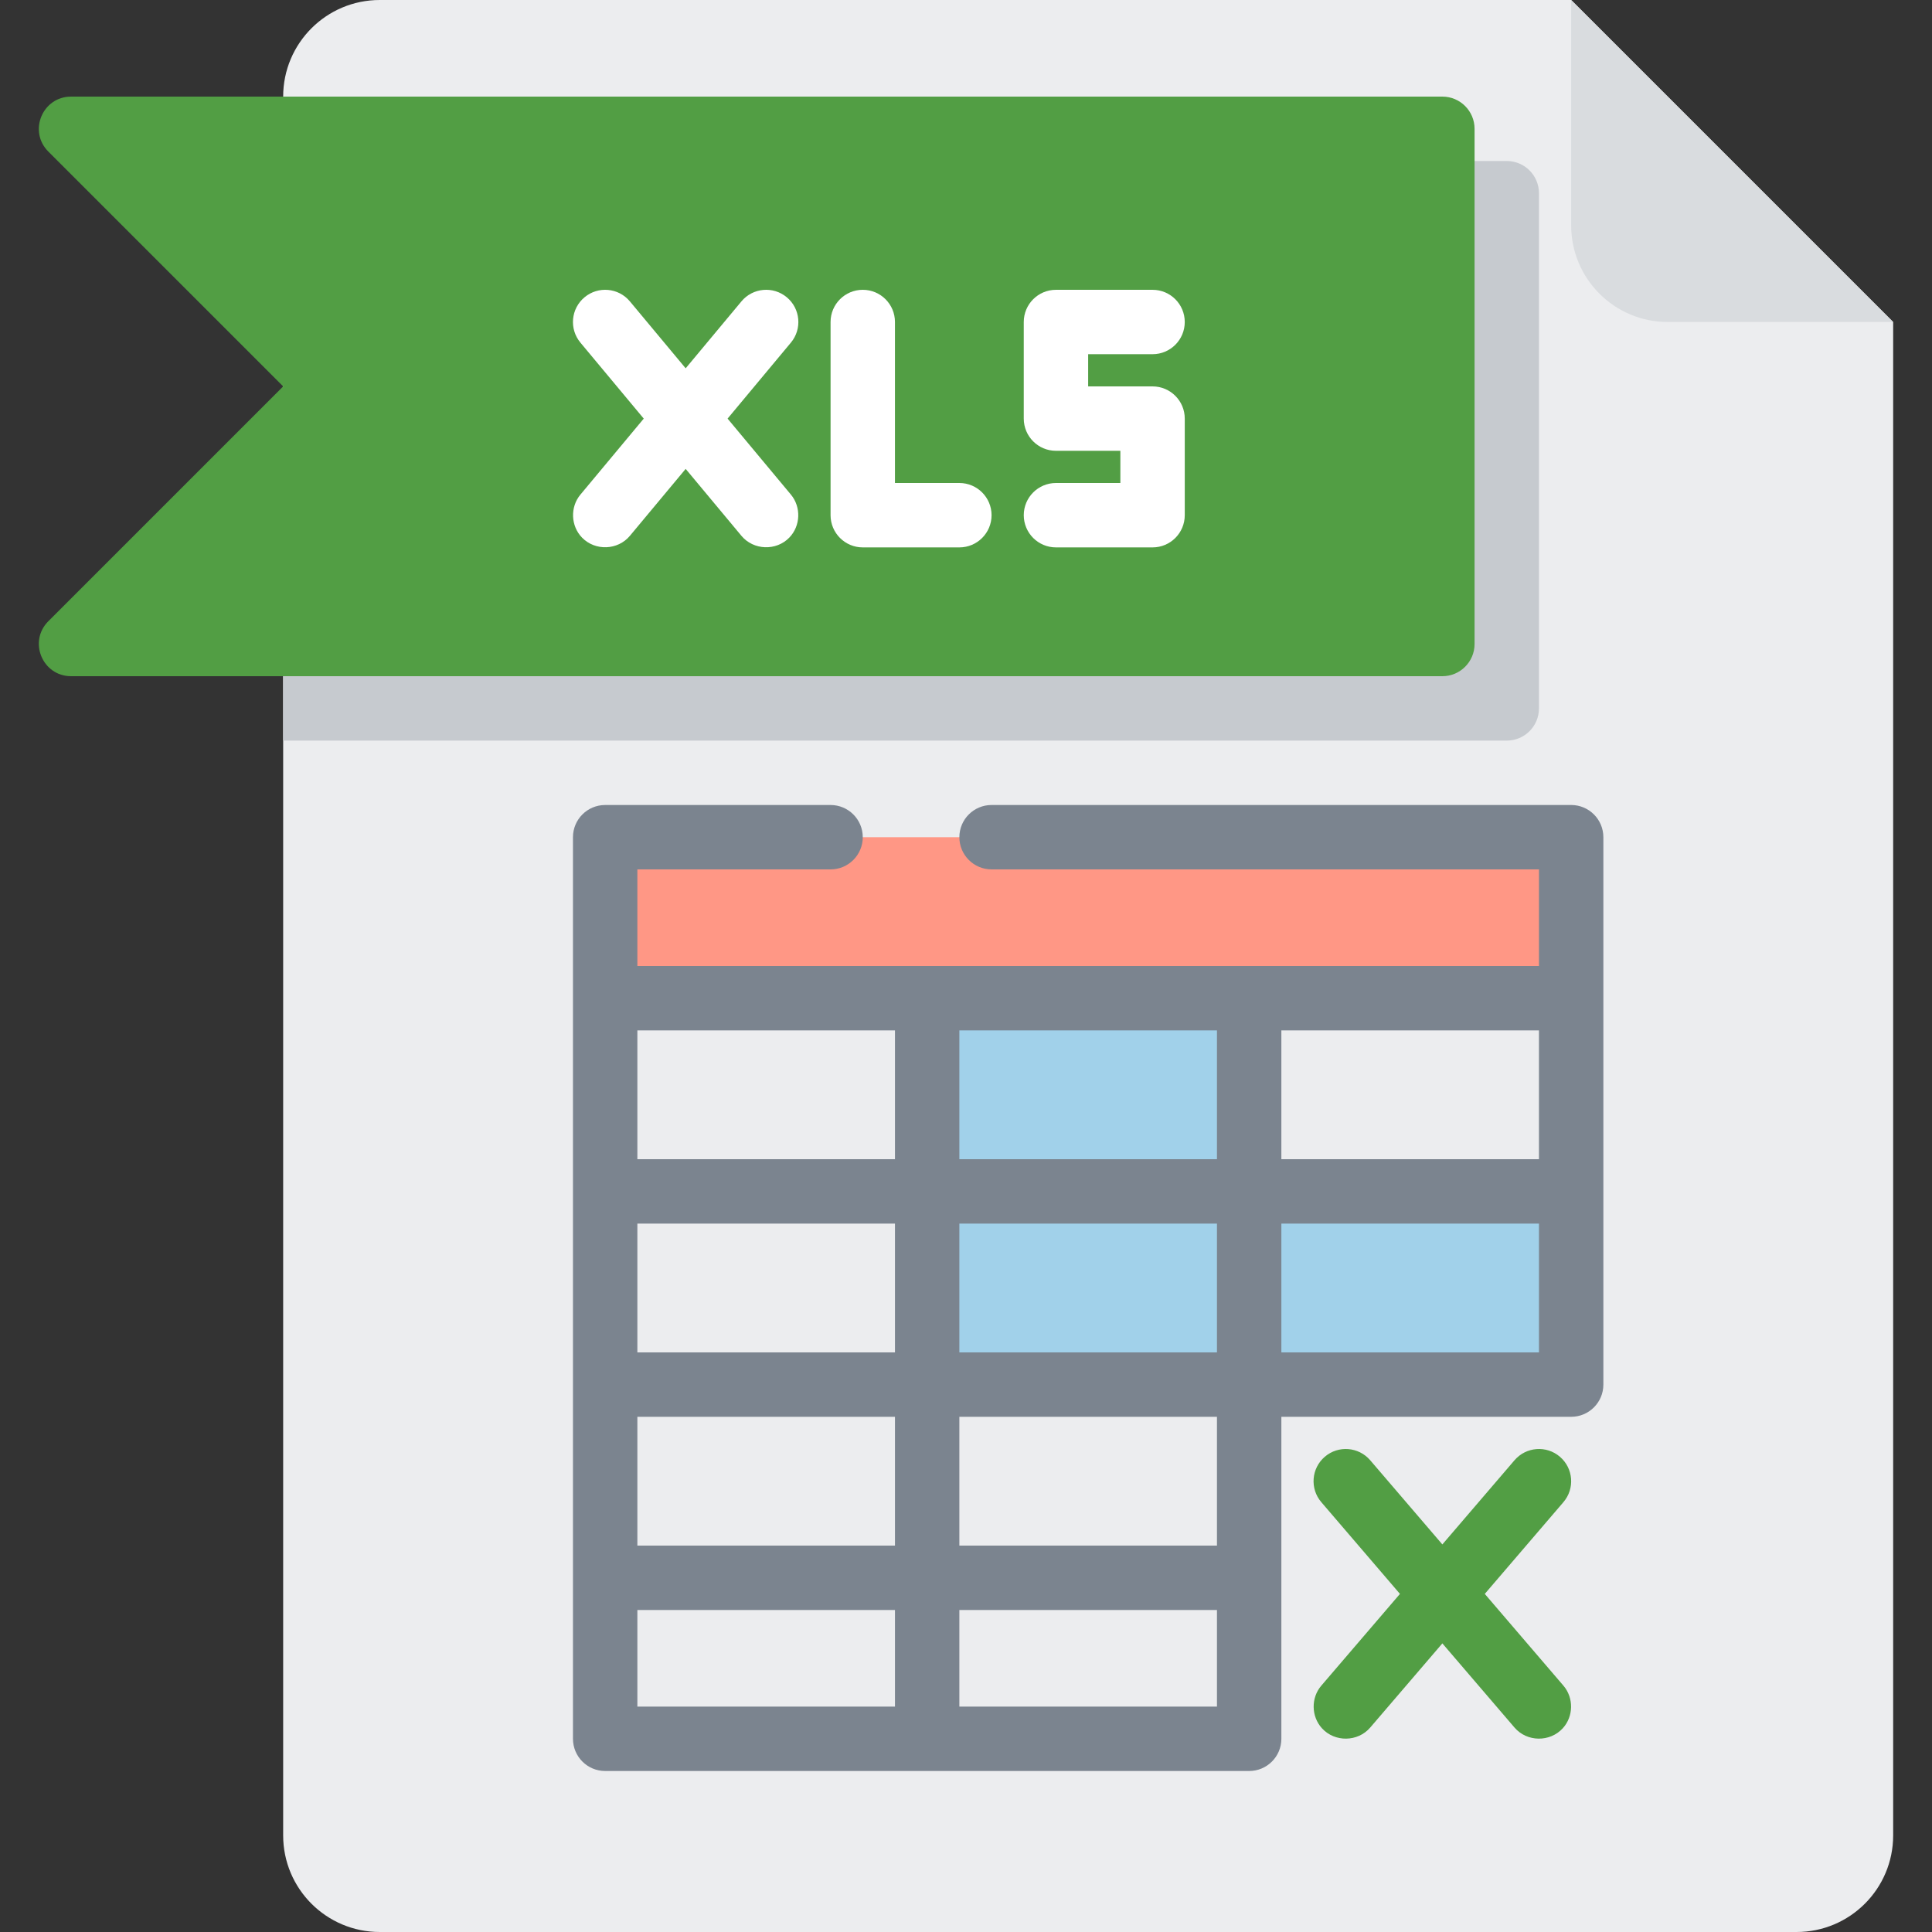 <?xml version="1.0" encoding="iso-8859-1"?>
<!-- Generator: Adobe Illustrator 19.0.0, SVG Export Plug-In . SVG Version: 6.00 Build 0)  -->
<svg version="1.1" id="Layer_1" xmlns="http://www.w3.org/2000/svg" xmlns:xlink="http://www.w3.org/1999/xlink" x="0px" y="0px"
	 viewBox="0 0 512 512" style="enable-background:new 0 0 512 512;" xml:space="preserve">
<rect x="0" y="0" width="512" height="512" fill="#333333" stroke="none"/>
<path style="fill:#ECEDEF;" d="M100.641,0c-14.139,0-25.6,11.461-25.6,25.6v460.8c0,14.139,11.461,25.6,25.6,25.6h375.467
	c14.139,0,25.6-11.461,25.6-25.6V85.333L416.375,0H100.641z"/>
<path style="fill:#D9DCDF;" d="M441.975,85.333h59.733L416.375,0v59.733C416.375,73.872,427.836,85.333,441.975,85.333z"/>
<path style="fill:#C6CACF;" d="M399.308,42.667H75.041v153.6h324.267c4.713,0,8.533-3.821,8.533-8.533V51.2
	C407.841,46.487,404.02,42.667,399.308,42.667z"/>
<path style="fill:#529E44;" d="M382.241,179.2H18.843c-7.602,0-11.41-9.191-6.034-14.567L75.041,102.4L12.809,40.167
	C7.433,34.791,11.241,25.6,18.843,25.6h363.398c4.713,0,8.533,3.821,8.533,8.533v136.533
	C390.775,175.379,386.954,179.2,382.241,179.2z"/>
<rect x="160.373" y="221.867" style="fill:#FF9785;" width="256" height="42.667"/>
<polygon style="fill:#A1D1EA;" points="331.041,315.733 331.041,264.533 245.708,264.533 245.708,315.733 245.708,366.933 
	416.375,366.933 416.375,315.733 "/>
<path style="fill:#7B848F;" d="M416.375,213.333h-153.6c-4.713,0-8.533,3.821-8.533,8.533c0,4.713,3.821,8.533,8.533,8.533h145.067
	V256H168.908v-25.6h51.2c4.713,0,8.533-3.821,8.533-8.533c0-4.713-3.821-8.533-8.533-8.533h-59.733
	c-4.713,0-8.533,3.821-8.533,8.533V460.8c0,4.713,3.821,8.533,8.533,8.533h170.667c4.713,0,8.533-3.821,8.533-8.533v-85.333h76.8
	c4.713,0,8.533-3.821,8.533-8.533V221.867C424.908,217.154,421.088,213.333,416.375,213.333z M407.841,307.2h-68.267v-34.133h68.267
	V307.2z M168.908,375.467h68.267V409.6h-68.267V375.467z M168.908,358.4v-34.133h68.267V358.4H168.908z M254.241,324.267h68.267
	V358.4h-68.267L254.241,324.267L254.241,324.267z M254.241,307.2v-34.133h68.267V307.2H254.241z M237.175,273.067V307.2h-68.267
	v-34.133H237.175z M168.908,426.667h68.267v25.6h-68.267V426.667z M254.241,426.667h68.267v25.6h-68.267L254.241,426.667
	L254.241,426.667z M322.508,409.6h-68.267v-34.133h68.267V409.6z M339.575,324.267h68.267V358.4h-68.267V324.267z"/>
<path style="fill:#529E44;" d="M393.481,422.4l20.839-24.313c3.067-3.579,2.653-8.965-0.926-12.033
	c-3.579-3.067-8.965-2.652-12.033,0.926l-19.121,22.307l-19.121-22.307c-3.068-3.578-8.454-3.993-12.033-0.926
	c-3.578,3.067-3.993,8.454-0.926,12.033l20.842,24.313l-20.839,24.313c-2.766,3.227-2.694,8.148,0.165,11.294
	c3.406,3.745,9.502,3.652,12.794-0.187l19.121-22.307l19.121,22.307c3.296,3.844,9.38,3.924,12.794,0.187
	c2.865-3.138,2.926-8.071,0.165-11.294L393.481,422.4z"/>
<g>
	<path style="fill:#FFFFFF;" d="M305.441,102.4h-17.067v-8.533h17.067c4.713,0,8.533-3.821,8.533-8.533s-3.821-8.533-8.533-8.533
		h-25.6c-4.713,0-8.533,3.821-8.533,8.533v25.6c0,4.713,3.821,8.533,8.533,8.533h17.067V128h-17.067
		c-4.713,0-8.533,3.821-8.533,8.533s3.821,8.533,8.533,8.533h25.6c4.713,0,8.533-3.821,8.533-8.533v-25.6
		C313.975,106.221,310.155,102.4,305.441,102.4z"/>
	<path style="fill:#FFFFFF;" d="M254.241,128h-17.067V85.333c0-4.713-3.821-8.533-8.533-8.533c-4.713,0-8.533,3.821-8.533,8.533
		v51.2c0,4.713,3.821,8.533,8.533,8.533h25.6c4.713,0,8.533-3.821,8.533-8.533S258.955,128,254.241,128z"/>
	<path style="fill:#FFFFFF;" d="M208.505,78.778c-3.621-3.017-9.001-2.528-12.019,1.092l-14.778,17.733L166.93,79.87
		c-3.017-3.62-8.398-4.109-12.019-1.092c-3.62,3.018-4.11,8.398-1.092,12.019l16.781,20.137l-16.781,20.137
		c-2.753,3.305-2.574,8.309,0.425,11.399c3.484,3.59,9.485,3.367,12.687-0.474l14.778-17.733l14.778,17.733
		c3.202,3.841,9.203,4.064,12.687,0.474c2.998-3.09,3.178-8.095,0.425-11.399l-16.781-20.137l16.781-20.137
		C212.613,87.175,212.125,81.795,208.505,78.778z"/>
</g>
<g>
</g>
<g>
</g>
<g>
</g>
<g>
</g>
<g>
</g>
<g>
</g>
<g>
</g>
<g>
</g>
<g>
</g>
<g>
</g>
<g>
</g>
<g>
</g>
<g>
</g>
<g>
</g>
<g>
</g>
</svg>
